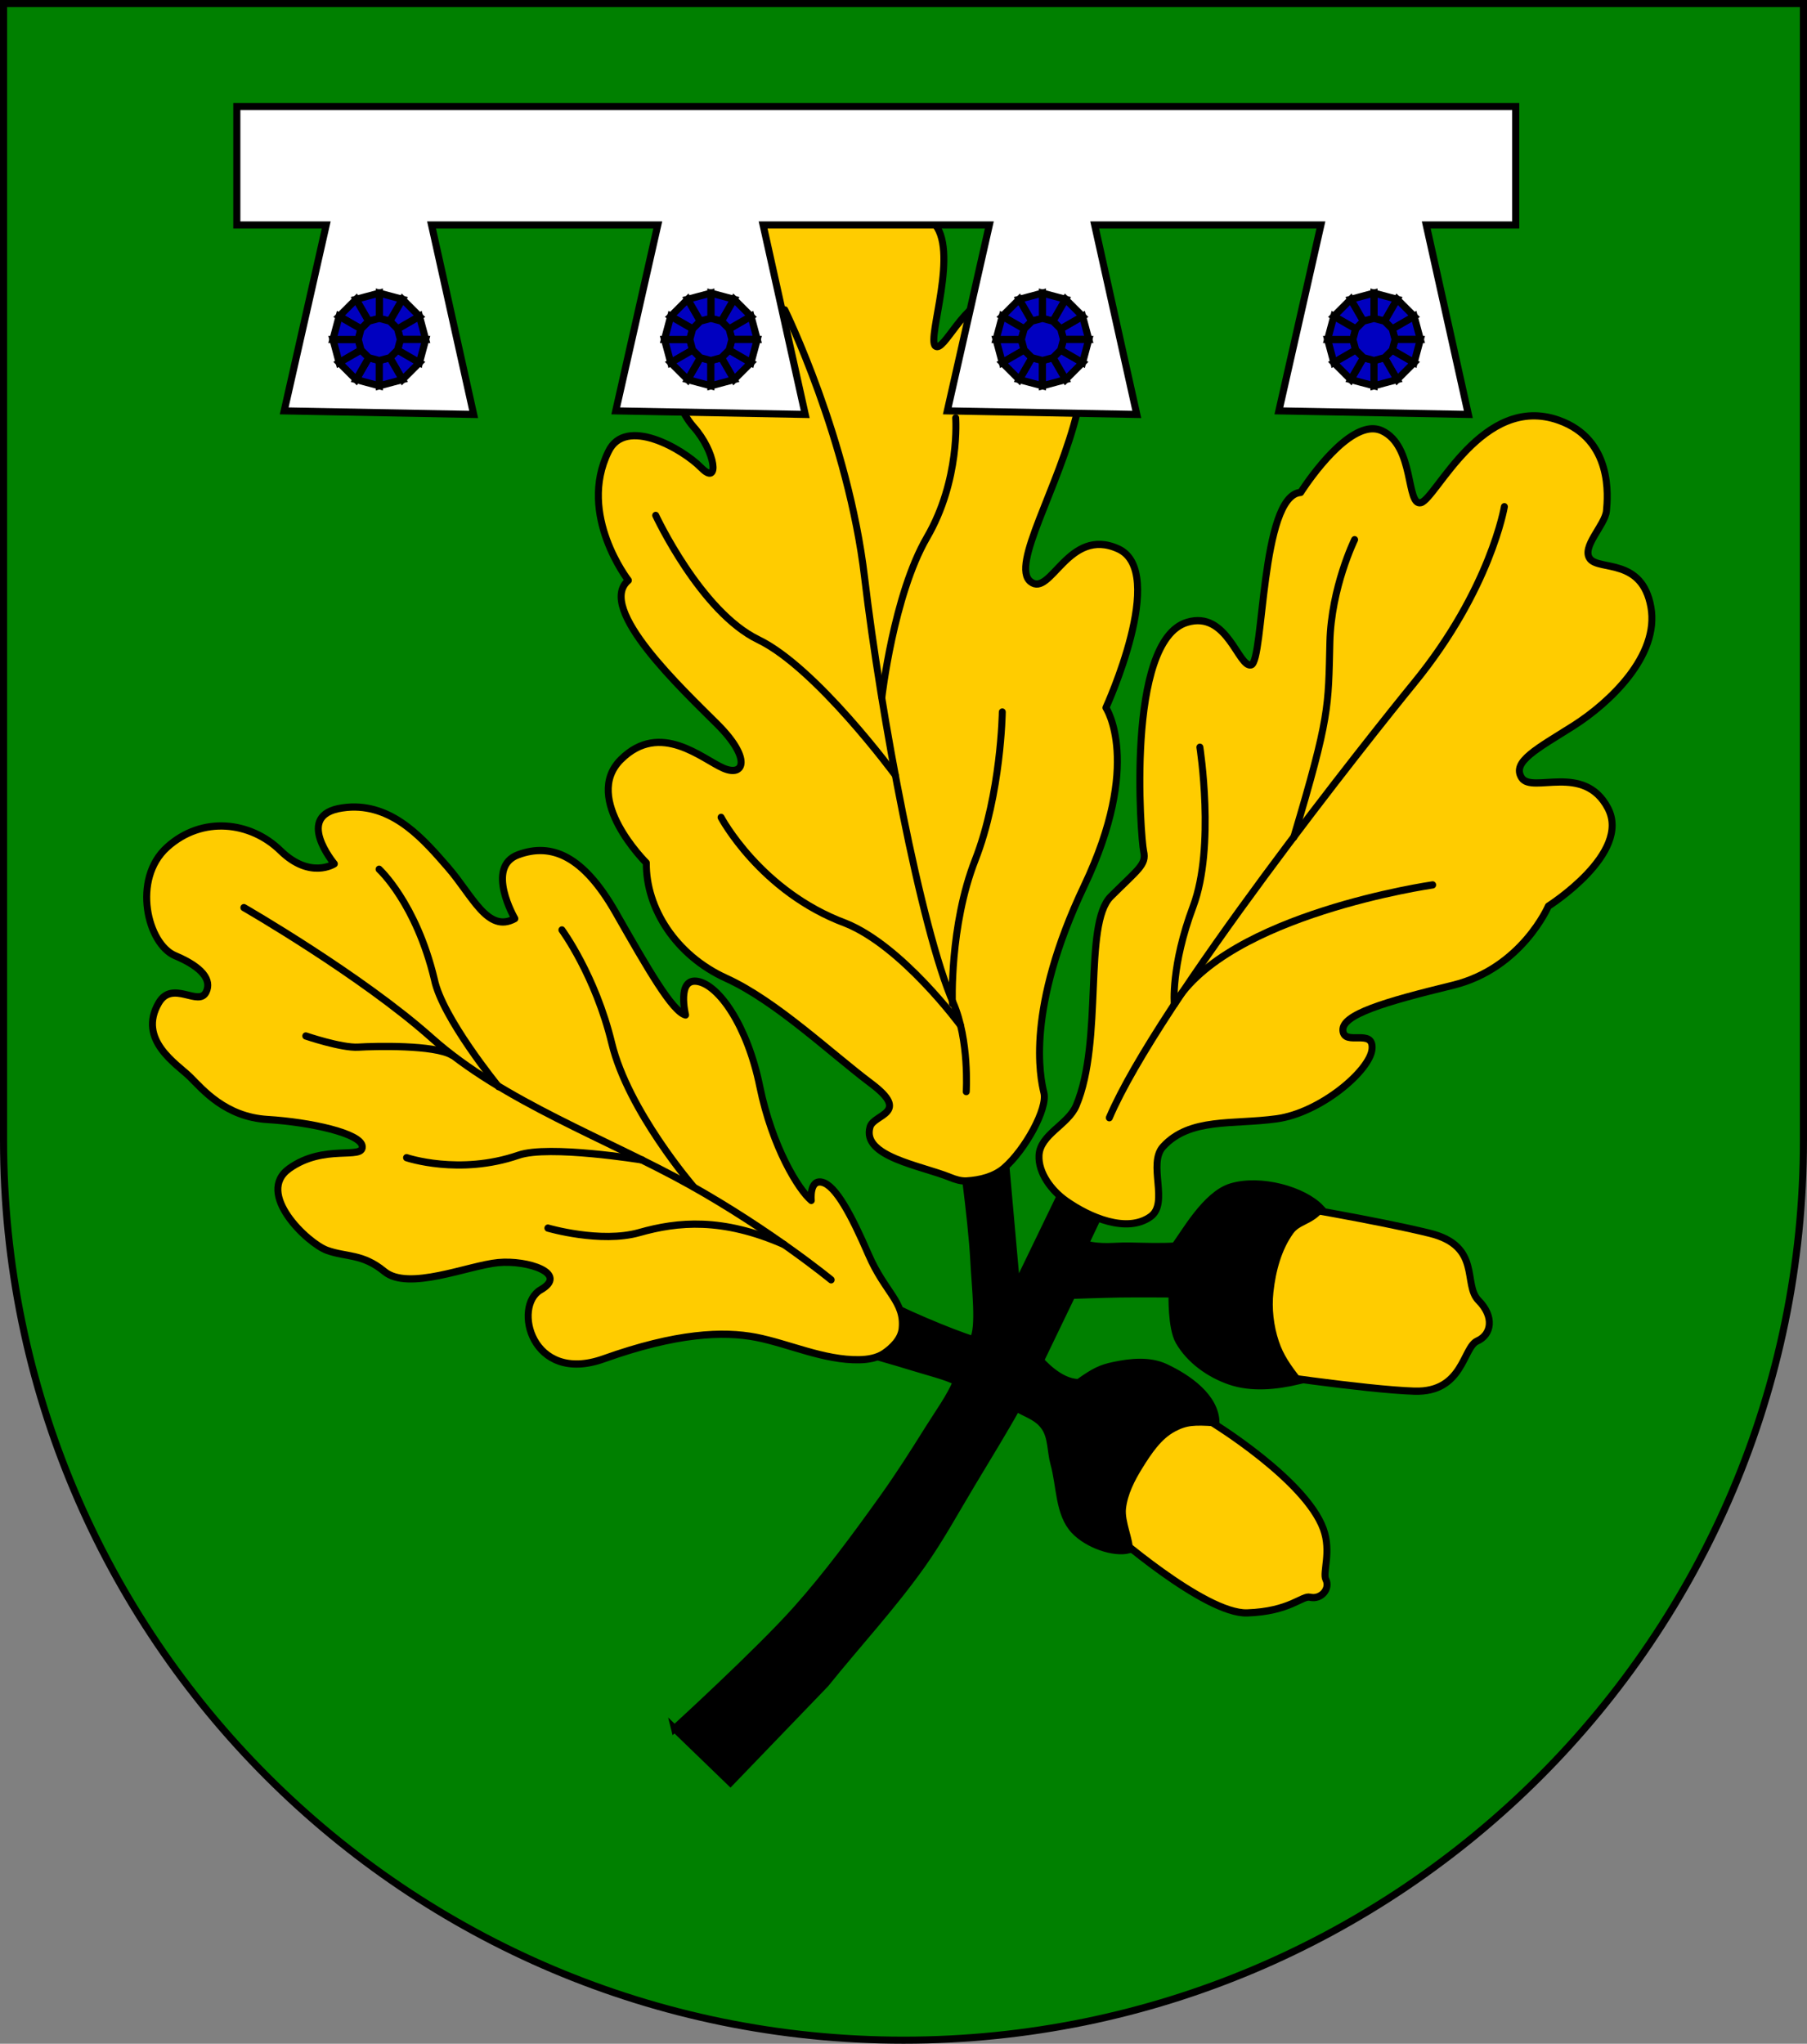 <?xml version="1.0" encoding="UTF-8" standalone="no"?>
<!-- Created with Inkscape (http://www.inkscape.org/) -->

<svg
   width="763"
   height="863"
   id="svg2"
   version="1.1"
   inkscape:version="1.3 (0e150ed6c4, 2023-07-21)"
   sodipodi:docname="Wappen Torben von Eychgras.svg"
   xmlns:inkscape="http://www.inkscape.org/namespaces/inkscape"
   xmlns:sodipodi="http://sodipodi.sourceforge.net/DTD/sodipodi-0.dtd"
   xmlns="http://www.w3.org/2000/svg"
   xmlns:svg="http://www.w3.org/2000/svg"
   xmlns:rdf="http://www.w3.org/1999/02/22-rdf-syntax-ns#"
   xmlns:cc="http://creativecommons.org/ns#"
   xmlns:dc="http://purl.org/dc/elements/1.1/">
  <rect width="100%" height="100%" fill="#808080" stroke="none"/>
  <defs
     id="defs4">
    <inkscape:perspective
       sodipodi:type="inkscape:persp3d"
       inkscape:vp_x="0 : 526.18109 : 1"
       inkscape:vp_y="0 : 1000 : 0"
       inkscape:vp_z="744.09448 : 526.18109 : 1"
       inkscape:persp3d-origin="372.04724 : 350.78739 : 1"
       id="perspective10" />
    <inkscape:perspective
       id="perspective2828"
       inkscape:persp3d-origin="0.5 : 0.33333333 : 1"
       inkscape:vp_z="1 : 0.5 : 1"
       inkscape:vp_y="0 : 1000 : 0"
       inkscape:vp_x="0 : 0.5 : 1"
       sodipodi:type="inkscape:persp3d" />
    <inkscape:perspective
       id="perspective2828-7"
       inkscape:persp3d-origin="0.5 : 0.33333333 : 1"
       inkscape:vp_z="1 : 0.5 : 1"
       inkscape:vp_y="0 : 1000 : 0"
       inkscape:vp_x="0 : 0.5 : 1"
       sodipodi:type="inkscape:persp3d" />
    <inkscape:perspective
       id="perspective3640"
       inkscape:persp3d-origin="0.5 : 0.33333333 : 1"
       inkscape:vp_z="1 : 0.5 : 1"
       inkscape:vp_y="0 : 1000 : 0"
       inkscape:vp_x="0 : 0.5 : 1"
       sodipodi:type="inkscape:persp3d" />
    <inkscape:perspective
       id="perspective3670"
       inkscape:persp3d-origin="0.5 : 0.33333333 : 1"
       inkscape:vp_z="1 : 0.5 : 1"
       inkscape:vp_y="0 : 1000 : 0"
       inkscape:vp_x="0 : 0.5 : 1"
       sodipodi:type="inkscape:persp3d" />
    <inkscape:perspective
       id="perspective3693"
       inkscape:persp3d-origin="0.5 : 0.33333333 : 1"
       inkscape:vp_z="1 : 0.5 : 1"
       inkscape:vp_y="0 : 1000 : 0"
       inkscape:vp_x="0 : 0.5 : 1"
       sodipodi:type="inkscape:persp3d" />
    <inkscape:perspective
       id="perspective3720"
       inkscape:persp3d-origin="0.5 : 0.33333333 : 1"
       inkscape:vp_z="1 : 0.5 : 1"
       inkscape:vp_y="0 : 1000 : 0"
       inkscape:vp_x="0 : 0.5 : 1"
       sodipodi:type="inkscape:persp3d" />
    <inkscape:perspective
       id="perspective3747"
       inkscape:persp3d-origin="0.5 : 0.33333333 : 1"
       inkscape:vp_z="1 : 0.5 : 1"
       inkscape:vp_y="0 : 1000 : 0"
       inkscape:vp_x="0 : 0.5 : 1"
       sodipodi:type="inkscape:persp3d" />
    <inkscape:perspective
       id="perspective3763"
       inkscape:persp3d-origin="0.5 : 0.33333333 : 1"
       inkscape:vp_z="1 : 0.5 : 1"
       inkscape:vp_y="0 : 1000 : 0"
       inkscape:vp_x="0 : 0.5 : 1"
       sodipodi:type="inkscape:persp3d" />
    <inkscape:perspective
       id="perspective3792"
       inkscape:persp3d-origin="0.5 : 0.33333333 : 1"
       inkscape:vp_z="1 : 0.5 : 1"
       inkscape:vp_y="0 : 1000 : 0"
       inkscape:vp_x="0 : 0.5 : 1"
       sodipodi:type="inkscape:persp3d" />
    <inkscape:perspective
       id="perspective3814"
       inkscape:persp3d-origin="0.5 : 0.33333333 : 1"
       inkscape:vp_z="1 : 0.5 : 1"
       inkscape:vp_y="0 : 1000 : 0"
       inkscape:vp_x="0 : 0.5 : 1"
       sodipodi:type="inkscape:persp3d" />
    <inkscape:perspective
       id="perspective3841"
       inkscape:persp3d-origin="0.5 : 0.33333333 : 1"
       inkscape:vp_z="1 : 0.5 : 1"
       inkscape:vp_y="0 : 1000 : 0"
       inkscape:vp_x="0 : 0.5 : 1"
       sodipodi:type="inkscape:persp3d" />
    <inkscape:perspective
       id="perspective3841-5"
       inkscape:persp3d-origin="0.5 : 0.33333333 : 1"
       inkscape:vp_z="1 : 0.5 : 1"
       inkscape:vp_y="0 : 1000 : 0"
       inkscape:vp_x="0 : 0.5 : 1"
       sodipodi:type="inkscape:persp3d" />
    <inkscape:perspective
       id="perspective3872"
       inkscape:persp3d-origin="0.5 : 0.33333333 : 1"
       inkscape:vp_z="1 : 0.5 : 1"
       inkscape:vp_y="0 : 1000 : 0"
       inkscape:vp_x="0 : 0.5 : 1"
       sodipodi:type="inkscape:persp3d" />
    <inkscape:perspective
       id="perspective3898"
       inkscape:persp3d-origin="0.5 : 0.33333333 : 1"
       inkscape:vp_z="1 : 0.5 : 1"
       inkscape:vp_y="0 : 1000 : 0"
       inkscape:vp_x="0 : 0.5 : 1"
       sodipodi:type="inkscape:persp3d" />
    <inkscape:perspective
       id="perspective3920"
       inkscape:persp3d-origin="0.5 : 0.33333333 : 1"
       inkscape:vp_z="1 : 0.5 : 1"
       inkscape:vp_y="0 : 1000 : 0"
       inkscape:vp_x="0 : 0.5 : 1"
       sodipodi:type="inkscape:persp3d" />
    <inkscape:perspective
       id="perspective2860"
       inkscape:persp3d-origin="0.5 : 0.33333333 : 1"
       inkscape:vp_z="1 : 0.5 : 1"
       inkscape:vp_y="0 : 1000 : 0"
       inkscape:vp_x="0 : 0.5 : 1"
       sodipodi:type="inkscape:persp3d" />
    <inkscape:perspective
       id="perspective3672"
       inkscape:persp3d-origin="0.5 : 0.33333333 : 1"
       inkscape:vp_z="1 : 0.5 : 1"
       inkscape:vp_y="0 : 1000 : 0"
       inkscape:vp_x="0 : 0.5 : 1"
       sodipodi:type="inkscape:persp3d" />
    <inkscape:perspective
       id="perspective3695"
       inkscape:persp3d-origin="0.5 : 0.33333333 : 1"
       inkscape:vp_z="1 : 0.5 : 1"
       inkscape:vp_y="0 : 1000 : 0"
       inkscape:vp_x="0 : 0.5 : 1"
       sodipodi:type="inkscape:persp3d" />
    <inkscape:perspective
       id="perspective3261"
       inkscape:persp3d-origin="0.5 : 0.33333333 : 1"
       inkscape:vp_z="1 : 0.5 : 1"
       inkscape:vp_y="0 : 1000 : 0"
       inkscape:vp_x="0 : 0.5 : 1"
       sodipodi:type="inkscape:persp3d" />
    <inkscape:perspective
       id="perspective2828-1"
       inkscape:persp3d-origin="0.5 : 0.33333333 : 1"
       inkscape:vp_z="1 : 0.5 : 1"
       inkscape:vp_y="0 : 1000 : 0"
       inkscape:vp_x="0 : 0.5 : 1"
       sodipodi:type="inkscape:persp3d" />
    <inkscape:perspective
       id="perspective3652"
       inkscape:persp3d-origin="0.5 : 0.33333333 : 1"
       inkscape:vp_z="1 : 0.5 : 1"
       inkscape:vp_y="0 : 1000 : 0"
       inkscape:vp_x="0 : 0.5 : 1"
       sodipodi:type="inkscape:persp3d" />
    <inkscape:perspective
       id="perspective3652-2"
       inkscape:persp3d-origin="0.5 : 0.33333333 : 1"
       inkscape:vp_z="1 : 0.5 : 1"
       inkscape:vp_y="0 : 1000 : 0"
       inkscape:vp_x="0 : 0.5 : 1"
       sodipodi:type="inkscape:persp3d" />
    <inkscape:perspective
       id="perspective3652-5"
       inkscape:persp3d-origin="0.5 : 0.33333333 : 1"
       inkscape:vp_z="1 : 0.5 : 1"
       inkscape:vp_y="0 : 1000 : 0"
       inkscape:vp_x="0 : 0.5 : 1"
       sodipodi:type="inkscape:persp3d" />
    <inkscape:perspective
       id="perspective3727"
       inkscape:persp3d-origin="0.5 : 0.33333333 : 1"
       inkscape:vp_z="1 : 0.5 : 1"
       inkscape:vp_y="0 : 1000 : 0"
       inkscape:vp_x="0 : 0.5 : 1"
       sodipodi:type="inkscape:persp3d" />
    <inkscape:perspective
       id="perspective3843"
       inkscape:persp3d-origin="0.5 : 0.33333333 : 1"
       inkscape:vp_z="1 : 0.5 : 1"
       inkscape:vp_y="0 : 1000 : 0"
       inkscape:vp_x="0 : 0.5 : 1"
       sodipodi:type="inkscape:persp3d" />
    <inkscape:perspective
       id="perspective3970"
       inkscape:persp3d-origin="0.5 : 0.33333333 : 1"
       inkscape:vp_z="1 : 0.5 : 1"
       inkscape:vp_y="0 : 1000 : 0"
       inkscape:vp_x="0 : 0.5 : 1"
       sodipodi:type="inkscape:persp3d" />
    <inkscape:perspective
       id="perspective4007"
       inkscape:persp3d-origin="0.5 : 0.33333333 : 1"
       inkscape:vp_z="1 : 0.5 : 1"
       inkscape:vp_y="0 : 1000 : 0"
       inkscape:vp_x="0 : 0.5 : 1"
       sodipodi:type="inkscape:persp3d" />
    <inkscape:perspective
       id="perspective4062"
       inkscape:persp3d-origin="0.5 : 0.33333333 : 1"
       inkscape:vp_z="1 : 0.5 : 1"
       inkscape:vp_y="0 : 1000 : 0"
       inkscape:vp_x="0 : 0.5 : 1"
       sodipodi:type="inkscape:persp3d" />
    <inkscape:perspective
       id="perspective4153"
       inkscape:persp3d-origin="0.5 : 0.33333333 : 1"
       inkscape:vp_z="1 : 0.5 : 1"
       inkscape:vp_y="0 : 1000 : 0"
       inkscape:vp_x="0 : 0.5 : 1"
       sodipodi:type="inkscape:persp3d" />
    <inkscape:perspective
       id="perspective4316"
       inkscape:persp3d-origin="0.5 : 0.33333333 : 1"
       inkscape:vp_z="1 : 0.5 : 1"
       inkscape:vp_y="0 : 1000 : 0"
       inkscape:vp_x="0 : 0.5 : 1"
       sodipodi:type="inkscape:persp3d" />
    <inkscape:perspective
       id="perspective4316-9"
       inkscape:persp3d-origin="0.5 : 0.33333333 : 1"
       inkscape:vp_z="1 : 0.5 : 1"
       inkscape:vp_y="0 : 1000 : 0"
       inkscape:vp_x="0 : 0.5 : 1"
       sodipodi:type="inkscape:persp3d" />
    <inkscape:perspective
       id="perspective2898"
       inkscape:persp3d-origin="0.5 : 0.33333333 : 1"
       inkscape:vp_z="1 : 0.5 : 1"
       inkscape:vp_y="0 : 1000 : 0"
       inkscape:vp_x="0 : 0.5 : 1"
       sodipodi:type="inkscape:persp3d" />
    <inkscape:perspective
       id="perspective3337"
       inkscape:persp3d-origin="0.5 : 0.33333333 : 1"
       inkscape:vp_z="1 : 0.5 : 1"
       inkscape:vp_y="0 : 1000 : 0"
       inkscape:vp_x="0 : 0.5 : 1"
       sodipodi:type="inkscape:persp3d" />
    <inkscape:perspective
       id="perspective3373"
       inkscape:persp3d-origin="0.5 : 0.33333333 : 1"
       inkscape:vp_z="1 : 0.5 : 1"
       inkscape:vp_y="0 : 1000 : 0"
       inkscape:vp_x="0 : 0.5 : 1"
       sodipodi:type="inkscape:persp3d" />
    <inkscape:perspective
       id="perspective2996"
       inkscape:persp3d-origin="0.5 : 0.33333333 : 1"
       inkscape:vp_z="1 : 0.5 : 1"
       inkscape:vp_y="0 : 1000 : 0"
       inkscape:vp_x="0 : 0.5 : 1"
       sodipodi:type="inkscape:persp3d" />
    <inkscape:perspective
       id="perspective3149"
       inkscape:persp3d-origin="0.5 : 0.33333333 : 1"
       inkscape:vp_z="1 : 0.5 : 1"
       inkscape:vp_y="0 : 1000 : 0"
       inkscape:vp_x="0 : 0.5 : 1"
       sodipodi:type="inkscape:persp3d" />
    <inkscape:perspective
       id="perspective3758"
       inkscape:persp3d-origin="0.5 : 0.33333333 : 1"
       inkscape:vp_z="1 : 0.5 : 1"
       inkscape:vp_y="0 : 1000 : 0"
       inkscape:vp_x="0 : 0.5 : 1"
       sodipodi:type="inkscape:persp3d" />
    <inkscape:perspective
       id="perspective3742"
       inkscape:persp3d-origin="0.5 : 0.33333333 : 1"
       inkscape:vp_z="1 : 0.5 : 1"
       inkscape:vp_y="0 : 1000 : 0"
       inkscape:vp_x="0 : 0.5 : 1"
       sodipodi:type="inkscape:persp3d" />
    <inkscape:perspective
       id="perspective3773"
       inkscape:persp3d-origin="0.5 : 0.33333333 : 1"
       inkscape:vp_z="1 : 0.5 : 1"
       inkscape:vp_y="0 : 1000 : 0"
       inkscape:vp_x="0 : 0.5 : 1"
       sodipodi:type="inkscape:persp3d" />
    <inkscape:perspective
       id="perspective3884"
       inkscape:persp3d-origin="0.5 : 0.33333333 : 1"
       inkscape:vp_z="1 : 0.5 : 1"
       inkscape:vp_y="0 : 1000 : 0"
       inkscape:vp_x="0 : 0.5 : 1"
       sodipodi:type="inkscape:persp3d" />
    <inkscape:perspective
       id="perspective3020"
       inkscape:persp3d-origin="0.5 : 0.33333333 : 1"
       inkscape:vp_z="1 : 0.5 : 1"
       inkscape:vp_y="0 : 1000 : 0"
       inkscape:vp_x="0 : 0.5 : 1"
       sodipodi:type="inkscape:persp3d" />
  </defs>
  <sodipodi:namedview
     id="base"
     pagecolor="#ffffff"
     bordercolor="#666666"
     borderopacity="1.0"
     inkscape:pageopacity="0.0"
     inkscape:pageshadow="2"
     inkscape:zoom="1.979899"
     inkscape:cx="242.43661"
     inkscape:cy="442.44682"
     inkscape:document-units="px"
     inkscape:current-layer="layer1"
     showgrid="true"
     inkscape:window-width="3840"
     inkscape:window-height="2126"
     inkscape:window-x="-11"
     inkscape:window-y="-11"
     inkscape:window-maximized="1"
     inkscape:snap-grids="true"
     inkscape:showpageshadow="0"
     inkscape:pagecheckerboard="0"
     inkscape:deskcolor="#505050">
    <inkscape:grid
       type="xygrid"
       id="grid2816"
       empspacing="5"
       visible="true"
       enabled="true"
       snapvisiblegridlinesonly="true"
       originx="0"
       originy="0"
       spacingy="1"
       spacingx="1"
       units="px" />
  </sodipodi:namedview>
  <g
     inkscape:label="Ebene 1"
     inkscape:groupmode="layer"
     id="layer1"
     transform="translate(-1.644,-192.036)">
    <path
       style="fill:#008000;fill-opacity:1;stroke:#000000;stroke-width:3;stroke-miterlimit:4;stroke-opacity:1;stroke-dasharray:none"
       d="m 3.144,193.536 0,480 c 0,209.868 170.132,380 380,380 209.868,0 380,-170.132 380,-380 l 0,-480 -760,0 z"
       id="path2850" />
    <g
       id="g2932"
       transform="matrix(1.395,0,0,1.448,-79.563,-290.464)"
       style="stroke:#000000;stroke-opacity:1;stroke-width:2.111;stroke-miterlimit:4;stroke-dasharray:none">
      <path
         d="m 425.24,705.769 c 0,0 4.156,25.254 4.492,26.043 0.336,0.789 6.218,1.463 6.218,1.463 0,0 35.561,5.192 50.381,5.633 14.82,0.441 14.622,-12.756 19.016,-14.629 4.394,-1.873 5.227,-7.12 0.392,-11.817 -4.834,-4.697 1.044,-15.822 -14.721,-19.586 -15.765,-3.764 -45.745,-8.573 -45.745,-8.573 l -12.43,3.314 -8.959,16.632 1.356,1.519 z"
         id="path2899"
         style="fill:#ffcc00;stroke:#000000;stroke-width:2.111;stroke-linecap:round;stroke-linejoin:round;stroke-miterlimit:4;stroke-dasharray:none;stroke-opacity:1" />
      <path
         d="m 389.32,764.897 4.567,14.505 c 0,0 28.922,24.581 41.833,24.168 12.912,-0.413 16.619,-5.109 19.012,-4.568 3.374,0.765 6.218,-2.521 4.792,-5.189 -1.048,-1.963 1.769,-8.108 -0.756,-14.749 -5.482,-14.417 -33.783,-31.076 -33.783,-31.076 l -19.805,-3.433 -13.22,14.767 -2.641,5.574 z"
         id="path2905"
         style="fill:#ffcc00;stroke:#000000;stroke-width:2.111;stroke-linecap:round;stroke-linejoin:round;stroke-miterlimit:4;stroke-dasharray:none;stroke-opacity:1" />
      <path
         sodipodi:nodetypes="caaacacccaccccccacacaaacaacacccaacaaacaaacaaccc"
         id="path3010"
         d="m 262.382,837.305 c 0,0 25.33,-22.285 36.776,-34.637 9.43,-10.176 17.871,-21.247 26.15,-32.38 4.886,-6.569 9.403,-13.408 13.859,-20.276 2.955,-4.555 6.647,-9.452 8.536,-13.873 -2.656,-1.487 -9.54,-3.117 -14.341,-4.578 -4.629,-1.409 -10.206,-2.786 -13.943,-4.041 1.29,-4.414 1.904,-11.273 4.445,-15.761 5.696,3.517 23.201,10.49 28.855,12.104 2.172,-3.217 0.645,-15.354 0.243,-23.015 -0.644,-12.256 -4.243,-36.574 -4.243,-36.574 l 13.134,0 4.076,44.032 22.799,-45.447 10.912,6.466 c 0.194,0.056 -9.764,20.123 -12.979,26.726 5.36,1.25 8.919,0.46 13.383,0.552 4.579,0.095 9.654,0.258 13.74,-10e-6 2.847,-3.505 9.308,-15.01 17.083,-17.259 8.941,-2.586 22.024,0.921 27.204,6.293 -3.105,3.774 -6.954,3.581 -9.226,6.605 -3.75,4.992 -5.526,11.46 -6.229,17.663 -0.559,4.929 0.06,10.097 1.68,14.785 1.433,4.146 3.668,7.227 6.905,11.203 -6.672,1.51 -14.182,2.26 -20.743,0.078 -6.108,-2.031 -12.13,-6.09 -15.42,-11.622 -2.378,-3.998 -2.061,-13.804 -2.061,-13.804 0,0 -10.508,-0.073 -15.761,0 -4.851,0.067 -14.549,0.404 -14.549,0.404 l -9.497,18.994 c 0,0 5.631,6.483 11.518,6.466 4.8,-3.299 6.785,-4.183 10.611,-4.968 5.111,-1.048 10.884,-1.615 15.643,0.522 6.772,3.042 15.241,8.632 15.343,16.145 -6.721,-0.417 -9.044,-0.338 -12.903,1.637 -4.454,2.279 -7.527,6.77 -10.242,10.972 -2.417,3.743 -4.633,7.907 -5.156,12.332 -0.479,4.059 2.429,9.717 1.966,12.104 -4.545,1.15 -12.484,-1.462 -16.563,-5.629 -4.777,-4.879 -4.275,-12.974 -6.18,-19.531 -1.025,-3.527 -0.661,-7.682 -2.823,-10.652 -1.979,-2.719 -4.46,-3.425 -8.487,-5.456 -3.082,5.405 -8.864,14.565 -13.388,21.79 -4.977,7.95 -9.581,16.163 -15.132,23.724 -8.974,12.222 -19.554,23.18 -29.265,34.825 l -28.812,28.832 -16.916,-15.753 z"
         style="fill:#000000;stroke:#000000;stroke-width:2.111;stroke-linecap:butt;stroke-linejoin:miter;stroke-opacity:1;stroke-miterlimit:4;stroke-dasharray:none" />
      <g
         transform="matrix(0.91,-0.232,0.232,0.91,9.979,427.294)"
         id="g2966"
         style="stroke:#000000;stroke-opacity:1;stroke-width:2.248;stroke-miterlimit:4;stroke-dasharray:none">
        <path
           style="fill:#ffcc00;stroke:#000000;stroke-width:2.248;stroke-linecap:round;stroke-linejoin:round;stroke-miterlimit:4;stroke-dasharray:none;stroke-opacity:1"
           d="m 311.438,24.5 c -6.567,-0.18 -13.695,1.603 -19.531,4.844 -11.673,6.482 -2.903,25.932 -7.281,28.812 -4.378,2.881 -8.016,-9.351 -15.312,-6.469 -18.873,7.453 -16.078,38.167 -10.969,47.531 5.106,9.364 3.66,20.173 -0.719,12.969 -4.378,-7.204 -19.692,-21.614 -27.719,-12.25 -14.593,16.568 -3.656,40.344 -3.656,40.344 -12.405,5.763 8.755,37.472 16.781,50.438 8.026,12.964 4.367,18.01 -1.469,13.688 -5.836,-4.322 -16.051,-19.457 -31.375,-10.812 -15.323,8.644 0,33.125 0,33.125 -3.648,13.685 2.2,30.258 16.062,41.062 13.863,10.807 27.003,30.973 37.219,43.219 10.217,12.246 -1.468,9.367 -3.656,12.969 -5.038,8.286 12.981,15.702 21.156,21.594 1.466,1.057 3.1,2.032 4.875,2.375 4.153,0.803 8.839,0.914 12.656,-0.906 8.022,-3.826 18.219,-14.427 18.219,-19.469 0,-5.042 0.741,-26.647 28.469,-59.062 27.727,-32.415 20.438,-51.875 20.438,-51.875 0,0 29.895,-36.008 16.031,-46.812 -13.864,-10.804 -24.799,9.358 -29.906,2.875 -5.107,-6.483 16.044,-25.921 27.719,-47.531 11.675,-21.61 -6.566,-39.622 -16.781,-41.062 -10.216,-1.44 -20.405,12.976 -22.594,10.094 -2.189,-2.882 15.317,-27.385 8.75,-37.469 -6.567,-10.084 -13.873,-5.746 -16.062,-7.188 -2.189,-1.441 2.204,-8.636 -5.094,-18 -3.649,-4.682 -9.683,-6.851 -16.25,-7.031 z"
           id="path2955" />
        <path
           style="fill:none;stroke:#000000;stroke-width:2.248;stroke-linecap:round;stroke-linejoin:round;stroke-miterlimit:4;stroke-dasharray:none;stroke-opacity:1"
           id="path2913"
           d="m 295.852,71.348 c 0,0 9.896,43.965 4.398,86.845 -5.497,42.88 -9.362,110.088 -4.947,135.152 2.199,12.485 -2.749,27.682 -2.749,27.682" />
        <path
           style="fill:none;stroke:#000000;stroke-width:2.248;stroke-linecap:round;stroke-linejoin:round;stroke-miterlimit:4;stroke-dasharray:none;stroke-opacity:1"
           id="path2915"
           d="m 239.771,122.912 c 0,0 6.597,32.566 22.543,45.594 15.946,13.027 32.359,51.627 32.359,51.627" />
        <path
           style="fill:none;stroke:#000000;stroke-width:2.248;stroke-linecap:round;stroke-linejoin:round;stroke-miterlimit:4;stroke-dasharray:none;stroke-opacity:1"
           id="path2917"
           d="m 340.939,117.484 c 0,0 -3.299,18.997 -18.144,33.652 -14.845,14.655 -26.337,44.521 -26.337,44.521" />
        <path
           style="fill:none;stroke:#000000;stroke-width:2.248;stroke-linecap:round;stroke-linejoin:round;stroke-miterlimit:4;stroke-dasharray:none;stroke-opacity:1"
           id="path2919"
           d="m 237.022,218.985 c 0,0 6.598,25.51 30.79,41.793 15.945,11.398 28.016,39.823 28.016,39.823" />
        <path
           style="fill:none;stroke:#000000;stroke-width:2.248;stroke-linecap:round;stroke-linejoin:round;stroke-miterlimit:4;stroke-dasharray:none;stroke-opacity:1"
           id="path2921"
           d="m 294.971,293.459 c 0,0 4.973,-23.54 18.169,-41.452 13.195,-17.913 19.795,-42.338 19.795,-42.338" />
      </g>
      <g
         transform="matrix(0.993,-0.233,0.233,0.993,-271.171,443.639)"
         id="g3001"
         style="stroke:#000000;stroke-opacity:1;stroke-width:2.07;stroke-miterlimit:4;stroke-dasharray:none">
        <g
           id="g2974"
           transform="matrix(0.898,0,0,0.898,-44.037,1.8)"
           style="stroke:#000000;stroke-opacity:1;stroke-width:2.305;stroke-miterlimit:4;stroke-dasharray:none">
          <path
             sodipodi:nodetypes="ccssscaaaaasssscsssssscssc"
             id="path2953"
             d="m 834.807,199.072 c -10.405,0.16 -25.469,14.531 -25.469,14.531 -13.134,-2.161 -24.09,49.719 -28.469,49.719 -4.378,0 -3.667,-18.752 -17.531,-18.031 -21.144,1.099 -30.625,63.397 -30.625,67.719 0,4.322 -2.93,5.049 -13.875,11.531 -10.943,6.484 -12.788,44.218 -26.337,62.2 -4.012,5.325 -13.676,6.179 -15.555,12.576 -1.595,5.43 1.515,11.942 5.334,16.119 6.395,6.995 17.265,14.77 26.088,11.309 7.033,-2.759 2.796,-16.614 9.119,-20.748 10.761,-7.035 23.976,-1.491 38.569,-0.05 14.594,1.44 33.561,-7.923 35.75,-14.406 2.189,-6.483 -8.76,-2.896 -8.031,-7.938 0.729,-5.042 15.339,-5.75 38.688,-5.75 23.348,0 36.469,-17.312 36.469,-17.312 0,0 30.658,-10.059 26.281,-25.906 -4.377,-15.847 -23.342,-10.112 -25.531,-15.875 -2.189,-5.763 7.271,-7.897 20.406,-12.219 13.135,-4.322 32.864,-15.154 33.594,-31 0.73,-15.848 -13.873,-15.115 -16.062,-19.438 -2.189,-4.322 7.291,-9.365 8.75,-13.688 1.459,-4.321 7.303,-21.603 -8.75,-31.688 -22.603,-14.199 -45.235,15.125 -50.344,15.125 -5.108,0 2.172,-18.016 -7.312,-25.219 -1.482,-1.125 -3.229,-1.592 -5.156,-1.562 z"
             style="fill:#ffcc00;stroke:#000000;stroke-width:2.305;stroke-linecap:round;stroke-linejoin:round;stroke-miterlimit:4;stroke-dasharray:none;stroke-opacity:1" />
          <g
             id="g2995"
             style="stroke:#000000;stroke-opacity:1;stroke-width:2.305;stroke-miterlimit:4;stroke-dasharray:none">
            <path
               style="fill:none;stroke:#000000;stroke-width:2.305;stroke-linecap:round;stroke-linejoin:round;stroke-miterlimit:4;stroke-dasharray:none;stroke-opacity:1"
               id="path2935"
               d="m 873.832,233.406 c 0,0 -10.404,24.529 -41.786,47.764 -17.595,13.026 -105.565,79.79 -129.758,111.813" />
            <path
               style="fill:none;stroke:#000000;stroke-width:2.305;stroke-linecap:round;stroke-linejoin:round;stroke-miterlimit:4;stroke-dasharray:none;stroke-opacity:1"
               id="path2937"
               d="m 823.25,232.319 c 0,0 -10.996,13.027 -15.395,29.855 -5.297,20.255 -5.387,22.995 -25.829,57.808" />
            <path
               style="fill:none;stroke:#000000;stroke-width:2.305;stroke-linecap:round;stroke-linejoin:round;stroke-miterlimit:4;stroke-dasharray:none;stroke-opacity:1"
               id="path2939"
               d="m 823.25,345.218 c 0,0 -68.157,-6.385 -91.8,17.497" />
            <path
               style="fill:none;stroke:#000000;stroke-width:2.305;stroke-linecap:round;stroke-linejoin:round;stroke-miterlimit:4;stroke-dasharray:none;stroke-opacity:1"
               id="path2941"
               d="m 758.371,284.97 c 0,0 -2.201,32.025 -13.746,48.851 -11.546,16.826 -13.175,28.895 -13.175,28.895" />
          </g>
        </g>
      </g>
      <g
         transform="matrix(0.769,-0.045,0.045,0.769,95.489,379.995)"
         id="g2957"
         style="stroke:#000000;stroke-opacity:1;stroke-width:2.742;stroke-miterlimit:4;stroke-dasharray:none">
        <path
           style="fill:#ffcc00;stroke:#000000;stroke-width:2.742;stroke-linecap:round;stroke-linejoin:round;stroke-miterlimit:4;stroke-dasharray:none;stroke-opacity:1"
           d="m 75.125,249.625 c -1.147,-0.028 -2.327,0.028 -3.531,0.125 -19.262,1.553 -4.312,20.938 -4.312,20.938 0,0 -9.838,5.424 -20.844,-6.219 -11.006,-11.642 -29.861,-15.13 -44.406,-3.875 -14.545,11.253 -9.832,36.112 0.781,41.156 10.614,5.045 13.765,10.076 11.406,14.344 -3.2,5.792 -12.98,-5.444 -18.875,3.094 -9.343,13.526 5.908,23.674 10.625,28.719 4.717,5.045 12.958,15.936 29.469,17.875 C 51.948,367.721 72,373.142 72,378.188 c 0,5.043 -14.944,-1.943 -29.094,6.594 -14.152,8.536 5.5,28.708 12.969,31.812 7.469,3.105 13.777,1.94 22.031,9.312 8.979,8.022 33.019,-0.361 44.812,-0.75 11.793,-0.389 27.492,5.817 16.094,11.25 -11.401,5.433 -5.871,35.682 23.219,27.531 29.09,-8.151 47.546,-7.761 60.125,-4.656 12.578,3.104 26.257,10.34 40.094,10.875 3.348,0.129 6.975,-0.197 9.875,-1.875 3.363,-1.946 6.958,-5.011 7.594,-8.844 1.696,-10.228 -5.888,-13.936 -11.562,-28.875 -5.897,-15.522 -11.389,-26.761 -16.5,-28.312 -5.111,-1.552 -4.719,6.594 -4.719,6.594 -4.717,-4.268 -14.149,-20.967 -17.688,-44.25 -3.539,-23.283 -13.777,-39.185 -22.031,-41.125 -8.255,-1.94 -5.5,12.406 -5.5,12.406 -5.111,-1.553 -13.757,-18.223 -25.156,-40.344 -11.401,-22.118 -23.572,-27.943 -36.938,-24.062 -13.365,3.88 -2.75,24.062 -2.75,24.062 -11.007,5.045 -16.146,-9.714 -25.188,-20.969 C 103.212,264.013 92.325,250.049 75.125,249.625 z"
           id="path2911-7" />
        <path
           style="fill:none;stroke:#000000;stroke-width:2.742;stroke-linecap:round;stroke-linejoin:round;stroke-miterlimit:4;stroke-dasharray:none;stroke-opacity:1"
           id="path2923"
           d="m 30.84,285.157 c 0,0 44.536,28.225 70.927,53.735 26.392,25.51 67.078,42.337 97.868,61.334 30.789,18.997 53.333,39.08 53.333,39.08" />
        <path
           style="fill:none;stroke:#000000;stroke-width:2.742;stroke-linecap:round;stroke-linejoin:round;stroke-miterlimit:4;stroke-dasharray:none;stroke-opacity:1"
           id="path2925"
           d="m 84.722,273.758 c 0,0 13.745,13.57 19.244,42.88 2.199,14.655 22.804,42.03 22.804,42.03" />
        <path
           style="fill:none;stroke:#000000;stroke-width:2.742;stroke-linecap:round;stroke-linejoin:round;stroke-miterlimit:4;stroke-dasharray:none;stroke-opacity:1"
           id="path2927"
           d="m 52.284,335.093 c 0,0 13.745,5.426 20.342,5.426 6.598,0 29.952,0.821 36.549,5.162" />
        <path
           style="fill:none;stroke:#000000;stroke-width:2.742;stroke-linecap:round;stroke-linejoin:round;stroke-miterlimit:4;stroke-dasharray:none;stroke-opacity:1"
           id="path2929"
           d="m 89.12,383.399 c 0,0 20.307,8.004 43.987,1.628 12.097,-3.257 48.42,4.645 48.42,4.645" />
        <path
           style="fill:none;stroke:#000000;stroke-width:2.742;stroke-linecap:round;stroke-linejoin:round;stroke-miterlimit:4;stroke-dasharray:none;stroke-opacity:1"
           id="path2931"
           d="m 143.003,413.252 c 0,0 20.343,7.057 35.738,3.8 15.395,-3.257 32.877,-3.841 56.555,7.847" />
        <path
           style="fill:none;stroke:#000000;stroke-width:2.742;stroke-linecap:round;stroke-linejoin:round;stroke-miterlimit:4;stroke-dasharray:none;stroke-opacity:1"
           id="path2933"
           d="m 155.099,300.896 c 0,0 12.097,17.912 17.044,43.965 4.948,26.054 28.949,56.174 28.949,56.174" />
      </g>
    </g>
    <g
       id="g2"
       transform="translate(-10,-65)">
      <path
         id="rect61"
         style="fill:#ffffff;fill-opacity:1;stroke:#000000;stroke-width:3"
         d="m 111.644,302.036 v 50 h 37.74 l -17.74,78.5 80,1.5 -17.777,-80 h 95.518 l -17.74,78.5 80,1.5 -17.777,-80 h 95.518 l -17.74,78.5 80,1.5 -17.777,-80 h 95.518 l -17.74,78.5 80,1.5 -17.777,-80 h 37.777 v -50 z" />
      <g
         id="g3874-14-8-5-7"
         transform="matrix(0.089,0,0,0.089,134.146,343.988)"
         style="fill:#0000c0;fill-opacity:1;stroke-width:4.093">
        <path
           sodipodi:nodetypes="cccccccccccccccccccccccccccccc"
           d="m 232.618,743.536 103.923,-60 -13.397,-50 h -120 z m 103.923,-160 -103.923,-60 80.526,-80.526 60,103.923 z m -23.397,240.526 60,-103.923 50,13.397 v 120 z m 220,0 -60,-103.923 36.603,-36.603 103.923,60 z m 110,-190.526 h -120 l -13.397,-50 103.923,-60 z m -110,-190.526 -60,103.923 -50,-13.397 v -120 z"
           style="fill:#0000c0;fill-opacity:1;stroke:#000000;stroke-width:33.768;stroke-miterlimit:4;stroke-opacity:1"
           id="path2820-2-2-7-7" />
        <path
           sodipodi:nodetypes="cccccccccccccccccccccccccccccc"
           d="m 613.669,743.536 -103.923,-60 13.397,-50 h 120 z m -103.923,-160 103.923,-60 -80.526,-80.526 -60,103.923 z m 23.397,240.526 -60,-103.923 -50,13.397 v 120 z m -220,0 60,-103.923 -36.603,-36.603 -103.923,60 z m -110,-190.526 h 120 l 13.397,-50 -103.923,-60 z m 110,-190.526 60,103.923 50,-13.397 v -120 z"
           style="fill:#0000c0;fill-opacity:1;stroke:#000000;stroke-width:33.768;stroke-miterlimit:4;stroke-opacity:1"
           id="path2820-1-3-9-54-7" />
        <path
           sodipodi:nodetypes="ccccccccccccc"
           d="m 323.144,633.536 13.397,50 36.603,36.603 50,13.397 50,-13.397 36.603,-36.603 13.397,-50 -13.397,-50 -36.603,-36.603 -50,-13.397 -50,13.397 -36.603,36.603 z"
           style="fill:#0000c0;fill-opacity:1;stroke:#000000;stroke-width:33.768;stroke-miterlimit:4;stroke-opacity:1"
           id="path2820-1-0-2-1-1-3" />
      </g>
      <g
         id="g66"
         transform="matrix(0.089,0,0,0.089,274.146,343.988)"
         style="fill:#0000c0;fill-opacity:1;stroke-width:4.093">
        <path
           sodipodi:nodetypes="cccccccccccccccccccccccccccccc"
           d="m 232.618,743.536 103.923,-60 -13.397,-50 h -120 z m 103.923,-160 -103.923,-60 80.526,-80.526 60,103.923 z m -23.397,240.526 60,-103.923 50,13.397 v 120 z m 220,0 -60,-103.923 36.603,-36.603 103.923,60 z m 110,-190.526 h -120 l -13.397,-50 103.923,-60 z m -110,-190.526 -60,103.923 -50,-13.397 v -120 z"
           style="fill:#0000c0;fill-opacity:1;stroke:#000000;stroke-width:33.768;stroke-miterlimit:4;stroke-opacity:1"
           id="path64" />
        <path
           sodipodi:nodetypes="cccccccccccccccccccccccccccccc"
           d="m 613.669,743.536 -103.923,-60 13.397,-50 h 120 z m -103.923,-160 103.923,-60 -80.526,-80.526 -60,103.923 z m 23.397,240.526 -60,-103.923 -50,13.397 v 120 z m -220,0 60,-103.923 -36.603,-36.603 -103.923,60 z m -110,-190.526 h 120 l 13.397,-50 -103.923,-60 z m 110,-190.526 60,103.923 50,-13.397 v -120 z"
           style="fill:#0000c0;fill-opacity:1;stroke:#000000;stroke-width:33.768;stroke-miterlimit:4;stroke-opacity:1"
           id="path65" />
        <path
           sodipodi:nodetypes="ccccccccccccc"
           d="m 323.144,633.536 13.397,50 36.603,36.603 50,13.397 50,-13.397 36.603,-36.603 13.397,-50 -13.397,-50 -36.603,-36.603 -50,-13.397 -50,13.397 -36.603,36.603 z"
           style="fill:#0000c0;fill-opacity:1;stroke:#000000;stroke-width:33.768;stroke-miterlimit:4;stroke-opacity:1"
           id="path66" />
      </g>
      <g
         id="g69"
         transform="matrix(0.089,0,0,0.089,414.146,343.988)"
         style="fill:#0000c0;fill-opacity:1;stroke-width:4.093">
        <path
           sodipodi:nodetypes="cccccccccccccccccccccccccccccc"
           d="m 232.618,743.536 103.923,-60 -13.397,-50 h -120 z m 103.923,-160 -103.923,-60 80.526,-80.526 60,103.923 z m -23.397,240.526 60,-103.923 50,13.397 v 120 z m 220,0 -60,-103.923 36.603,-36.603 103.923,60 z m 110,-190.526 h -120 l -13.397,-50 103.923,-60 z m -110,-190.526 -60,103.923 -50,-13.397 v -120 z"
           style="fill:#0000c0;fill-opacity:1;stroke:#000000;stroke-width:33.768;stroke-miterlimit:4;stroke-opacity:1"
           id="path67" />
        <path
           sodipodi:nodetypes="cccccccccccccccccccccccccccccc"
           d="m 613.669,743.536 -103.923,-60 13.397,-50 h 120 z m -103.923,-160 103.923,-60 -80.526,-80.526 -60,103.923 z m 23.397,240.526 -60,-103.923 -50,13.397 v 120 z m -220,0 60,-103.923 -36.603,-36.603 -103.923,60 z m -110,-190.526 h 120 l 13.397,-50 -103.923,-60 z m 110,-190.526 60,103.923 50,-13.397 v -120 z"
           style="fill:#0000c0;fill-opacity:1;stroke:#000000;stroke-width:33.768;stroke-miterlimit:4;stroke-opacity:1"
           id="path68" />
        <path
           sodipodi:nodetypes="ccccccccccccc"
           d="m 323.144,633.536 13.397,50 36.603,36.603 50,13.397 50,-13.397 36.603,-36.603 13.397,-50 -13.397,-50 -36.603,-36.603 -50,-13.397 -50,13.397 -36.603,36.603 z"
           style="fill:#0000c0;fill-opacity:1;stroke:#000000;stroke-width:33.768;stroke-miterlimit:4;stroke-opacity:1"
           id="path69" />
      </g>
      <g
         id="g72"
         transform="matrix(0.089,0,0,0.089,554.146,343.988)"
         style="fill:#0000c0;fill-opacity:1;stroke-width:4.093">
        <path
           sodipodi:nodetypes="cccccccccccccccccccccccccccccc"
           d="m 232.618,743.536 103.923,-60 -13.397,-50 h -120 z m 103.923,-160 -103.923,-60 80.526,-80.526 60,103.923 z m -23.397,240.526 60,-103.923 50,13.397 v 120 z m 220,0 -60,-103.923 36.603,-36.603 103.923,60 z m 110,-190.526 h -120 l -13.397,-50 103.923,-60 z m -110,-190.526 -60,103.923 -50,-13.397 v -120 z"
           style="fill:#0000c0;fill-opacity:1;stroke:#000000;stroke-width:33.768;stroke-miterlimit:4;stroke-opacity:1"
           id="path70" />
        <path
           sodipodi:nodetypes="cccccccccccccccccccccccccccccc"
           d="m 613.669,743.536 -103.923,-60 13.397,-50 h 120 z m -103.923,-160 103.923,-60 -80.526,-80.526 -60,103.923 z m 23.397,240.526 -60,-103.923 -50,13.397 v 120 z m -220,0 60,-103.923 -36.603,-36.603 -103.923,60 z m -110,-190.526 h 120 l 13.397,-50 -103.923,-60 z m 110,-190.526 60,103.923 50,-13.397 v -120 z"
           style="fill:#0000c0;fill-opacity:1;stroke:#000000;stroke-width:33.768;stroke-miterlimit:4;stroke-opacity:1"
           id="path71" />
        <path
           sodipodi:nodetypes="ccccccccccccc"
           d="m 323.144,633.536 13.397,50 36.603,36.603 50,13.397 50,-13.397 36.603,-36.603 13.397,-50 -13.397,-50 -36.603,-36.603 -50,-13.397 -50,13.397 -36.603,36.603 z"
           style="fill:#0000c0;fill-opacity:1;stroke:#000000;stroke-width:33.768;stroke-miterlimit:4;stroke-opacity:1"
           id="path72" />
      </g>
    </g>
  </g>
</svg>
